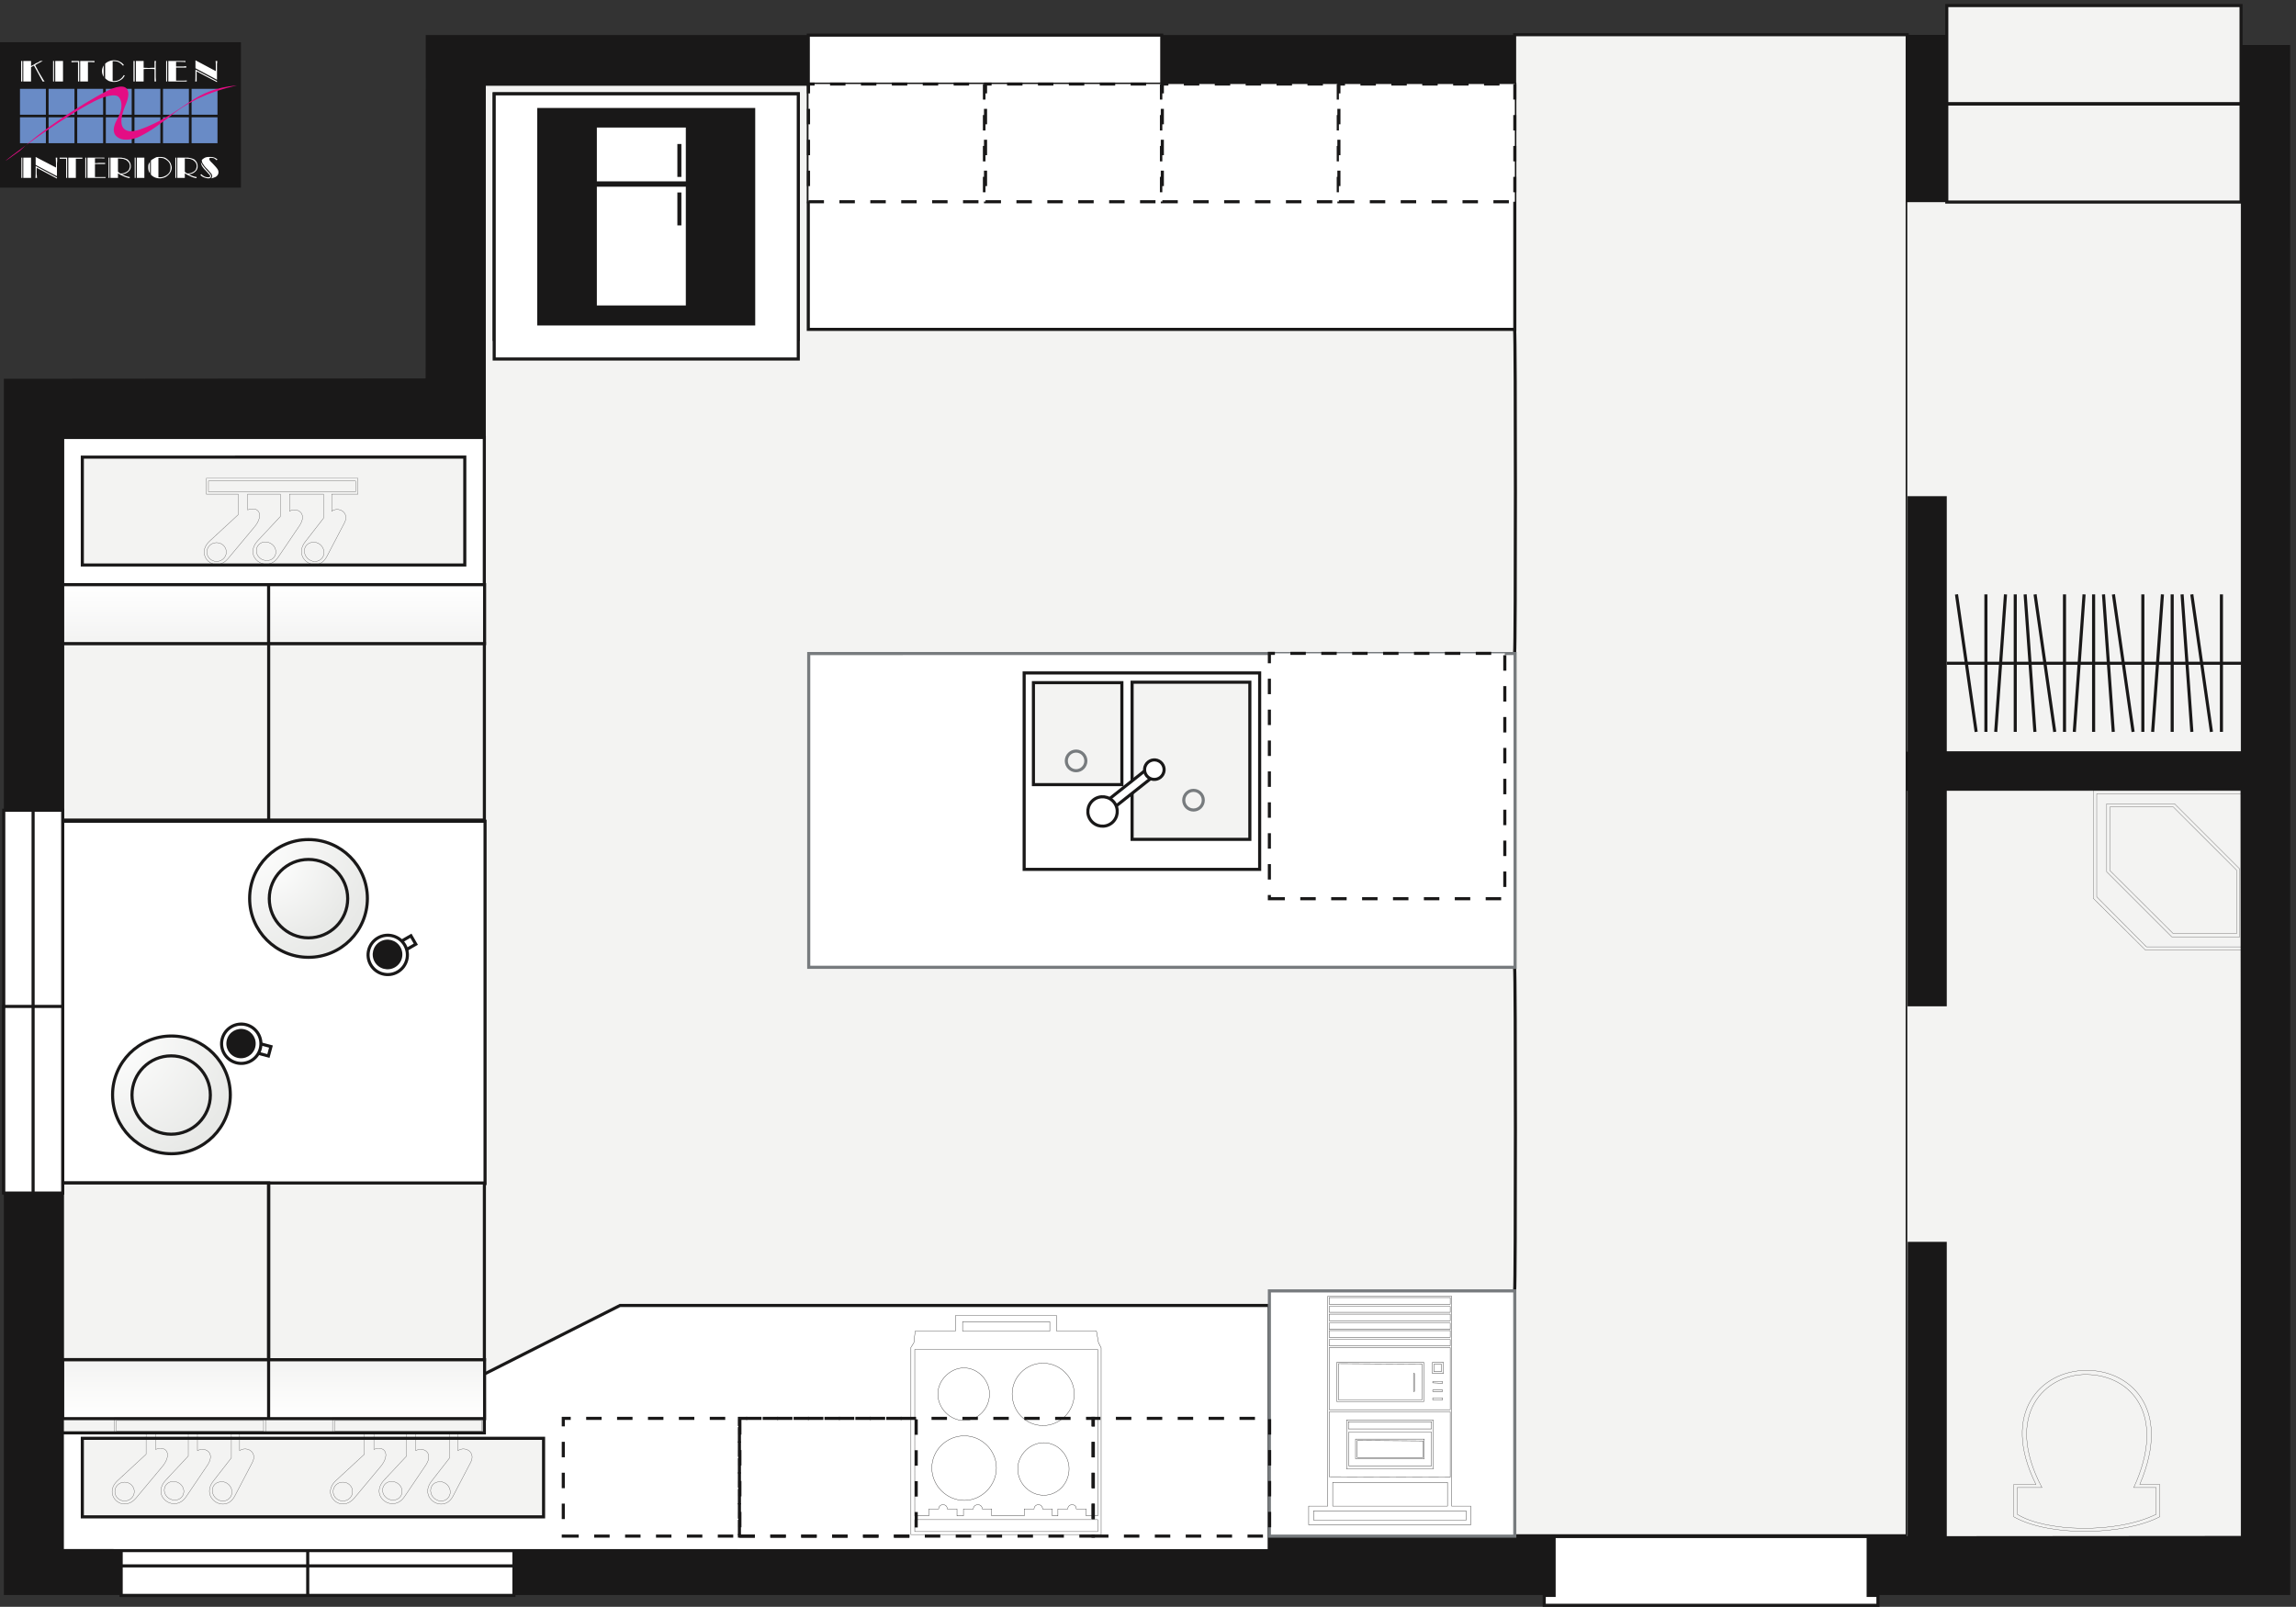 <svg xmlns="http://www.w3.org/2000/svg" xml:space="preserve" width="996.107" height="697.205"><rect width="100%" height="100%" fill="#333333" stroke="none"/><defs><radialGradient fx=".5" fy="-.5" cx=".5" cy="-.5" r="42.275" gradientUnits="userSpaceOnUse" gradientTransform="rotate(-26.262 4180.16 139.11) scale(10)" spreadMethod="pad" id="c"><stop style="stop-opacity:1;stop-color:#fff" offset="0"/><stop style="stop-opacity:1;stop-color:#e8e9e7" offset="1"/></radialGradient><radialGradient fx=".5" fy="-.5" cx=".5" cy="-.5" r="42.275" gradientUnits="userSpaceOnUse" gradientTransform="rotate(-26.262 5777.2 -498.83) scale(10)" spreadMethod="pad" id="d"><stop style="stop-opacity:1;stop-color:#fff" offset="0"/><stop style="stop-opacity:1;stop-color:#e8e9e7" offset="1"/></radialGradient><radialGradient fx=".5" fy="-.5" cx=".5" cy="-.5" r="27.93" gradientUnits="userSpaceOnUse" gradientTransform="rotate(-26.106 5702.6 -680.2) scale(10)" spreadMethod="pad" id="e"><stop style="stop-opacity:1;stop-color:#fff" offset="0"/><stop style="stop-opacity:1;stop-color:#e8e9e7" offset="1"/></radialGradient><linearGradient x1="68.813" y1="-19.209" x2="68.813" y2="0" gradientUnits="userSpaceOnUse" gradientTransform="matrix(10 0 0 10 204.471 806.04)" spreadMethod="pad" id="a"><stop style="stop-opacity:1;stop-color:#fff" offset="0"/><stop style="stop-opacity:1;stop-color:#f3f3f2" offset="1"/></linearGradient><linearGradient x1="68.813" y1="0" x2="68.813" y2="-19.225" gradientUnits="userSpaceOnUse" gradientTransform="matrix(10 0 0 10 204.471 3334.68)" spreadMethod="pad" id="b"><stop style="stop-opacity:1;stop-color:#fff" offset="0"/><stop style="stop-opacity:1;stop-color:#f3f3f2" offset="1"/></linearGradient><clipPath clipPathUnits="userSpaceOnUse" id="f"><path d="M0 5104.52h785.871v-474.61H0Z" clip-rule="evenodd"/></clipPath></defs><path d="M4940.63 5128.92V231.742h1280.62V5128.92H4940.63" style="fill:#f3f3f2;fill-opacity:1;fill-rule:evenodd;stroke:none" transform="matrix(.133 0 0 -.133 0 697.2)"/><path d="M4940.63 5128.92V231.742h1280.62V5128.92Z" style="fill:none;stroke:#191818;stroke-width:10.08;stroke-linecap:butt;stroke-linejoin:miter;stroke-miterlimit:10;stroke-dasharray:none;stroke-opacity:1" transform="matrix(.133 0 0 -.133 0 697.2)"/><path d="M4940.63 1030.17c3.46 17.28 3.46 1039.01 0 1056.3v1024.42c3.46 17.28 3.46 1039.02 0 1056.3v800.1H1579.68V3814.96l-1376.278 1.54V228.531H4940.63v801.639" style="fill:#f3f3f2;fill-opacity:1;fill-rule:evenodd;stroke:none" transform="matrix(.133 0 0 -.133 0 697.2)"/><path d="M4940.63 1030.17c3.46 17.28 3.46 1039.01 0 1056.3v1024.42c3.46 17.28 3.46 1039.02 0 1056.3v800.1H1579.68V3814.96l-1376.278 1.54V228.531H4940.63Z" style="fill:none;stroke:#191818;stroke-width:10.08;stroke-linecap:butt;stroke-linejoin:miter;stroke-miterlimit:10;stroke-dasharray:none;stroke-opacity:1" transform="matrix(.133 0 0 -.133 0 697.2)"/><path d="M6221.51 4582.44V2789.8H7309.5v1792.64H6221.51m0-1920.24V229.609H7309.5V2662.2H6221.51m128.88 2240.64v-319.96h959.94v319.96h-959.94" style="fill:#f3f3f2;fill-opacity:1;fill-rule:evenodd;stroke:none" transform="matrix(.133 0 0 -.133 0 697.2)"/><path d="M6350.39 4902.84v-319.96h959.94v319.96z" style="fill:none;stroke:#191818;stroke-width:10.08;stroke-linecap:butt;stroke-linejoin:miter;stroke-miterlimit:10;stroke-dasharray:none;stroke-opacity:1" transform="matrix(.133 0 0 -.133 0 697.2)"/><path d="M6350.39 5223.96V4904h959.94v319.96h-959.94" style="fill:#f3f3f2;fill-opacity:1;fill-rule:evenodd;stroke:none" transform="matrix(.133 0 0 -.133 0 697.2)"/><path d="M6350.39 5223.96V4904h959.94v319.96z" style="fill:none;stroke:#191818;stroke-width:10.08;stroke-linecap:butt;stroke-linejoin:miter;stroke-miterlimit:10;stroke-dasharray:none;stroke-opacity:1" transform="matrix(.133 0 0 -.133 0 697.2)"/><path d="M204.473 2562.84V1380.97H1582.23v1181.87H204.473" style="fill:#fff;fill-opacity:1;fill-rule:evenodd;stroke:none" transform="matrix(.133 0 0 -.133 0 697.2)"/><path d="M204.473 2562.84V1380.97H1582.23v1181.87z" style="fill:none;stroke:#191818;stroke-width:10.08;stroke-linecap:butt;stroke-linejoin:miter;stroke-miterlimit:10;stroke-dasharray:none;stroke-opacity:1" transform="matrix(.133 0 0 -.133 0 697.2)"/><path d="M203.031 3143.16v-576.48H1580.06v576.48H203.031" style="fill:#f3f3f2;fill-opacity:1;fill-rule:evenodd;stroke:none" transform="matrix(.133 0 0 -.133 0 697.2)"/><path d="M203.031 3143.16v-576.48H1580.06v576.48z" style="fill:none;stroke:#191818;stroke-width:10.08;stroke-linecap:butt;stroke-linejoin:miter;stroke-miterlimit:10;stroke-dasharray:none;stroke-opacity:1" transform="matrix(.133 0 0 -.133 0 697.2)"/><path d="M204.473 3143.16v-576.48h671.968v576.48H204.473" style="fill:#f3f3f2;fill-opacity:1;fill-rule:evenodd;stroke:none" transform="matrix(.133 0 0 -.133 0 697.2)"/><path d="M204.473 3143.16v-576.48h671.968v576.48z" style="fill:none;stroke:#191818;stroke-width:10.08;stroke-linecap:butt;stroke-linejoin:miter;stroke-miterlimit:10;stroke-dasharray:none;stroke-opacity:1" transform="matrix(.133 0 0 -.133 0 697.2)"/><path d="M203.031 1382.76V806.281H1580.06v576.479H203.031" style="fill:#f3f3f2;fill-opacity:1;fill-rule:evenodd;stroke:none" transform="matrix(.133 0 0 -.133 0 697.2)"/><path d="M203.031 1382.76V806.281H1580.06v576.479z" style="fill:none;stroke:#191818;stroke-width:10.08;stroke-linecap:butt;stroke-linejoin:miter;stroke-miterlimit:10;stroke-dasharray:none;stroke-opacity:1" transform="matrix(.133 0 0 -.133 0 697.2)"/><path d="M203.75 1382.76V806.57h672.57v576.19H203.75" style="fill:#f3f3f2;fill-opacity:1;fill-rule:evenodd;stroke:none" transform="matrix(.133 0 0 -.133 0 697.2)"/><path d="M203.75 1382.76V806.57h672.57v576.19z" style="fill:none;stroke:#191818;stroke-width:10.08;stroke-linecap:butt;stroke-linejoin:miter;stroke-miterlimit:10;stroke-dasharray:none;stroke-opacity:1" transform="matrix(.133 0 0 -.133 0 697.2)"/><path d="M204.473 3814.92v-480.38H1579.85v480.38H204.473" style="fill:#fff;fill-opacity:1;fill-rule:evenodd;stroke:none" transform="matrix(.133 0 0 -.133 0 697.2)"/><path d="M204.473 3814.92v-480.38H1579.85v480.38z" style="fill:none;stroke:#191818;stroke-width:10.08;stroke-linecap:butt;stroke-linejoin:miter;stroke-miterlimit:10;stroke-dasharray:none;stroke-opacity:1" transform="matrix(.133 0 0 -.133 0 697.2)"/><path d="M268.551 3750.84v-351.92H1516.12v351.92H268.551" style="fill:#f3f3f2;fill-opacity:1;fill-rule:evenodd;stroke:none" transform="matrix(.133 0 0 -.133 0 697.2)"/><path d="M268.551 3750.84v-351.92H1516.12v351.92z" style="fill:none;stroke:#191818;stroke-width:10.08;stroke-linecap:butt;stroke-linejoin:miter;stroke-miterlimit:10;stroke-dasharray:none;stroke-opacity:1" transform="matrix(.133 0 0 -.133 0 697.2)"/><path d="m7308.71 2665.8-958.35-2.69v-704.07h-127.91v1664.35h127.91v-832.37h960.27V5095.3h159.8l.37-5056.812H12.543V4006.34l1375.887 1.16.38 1120.45h3553.03v-160.18H1580.86V3815.44H204.215l.383-3584.901H6222.45l.39 960.281h127.52V230.539l960.27.77zM6222.45 5128.33h127.52v-544.67h-127.52v544.67" style="fill:#191818;fill-opacity:1;fill-rule:evenodd;stroke:none" transform="matrix(.133 0 0 -.133 0 697.2)"/><path d="M12.23 2598.84V1350.61h192.364v1248.23H12.231" style="fill:#fff;fill-opacity:1;fill-rule:evenodd;stroke:none" transform="matrix(.133 0 0 -.133 0 697.2)"/><path d="M12.23 2598.84V1350.61h192.364v1248.23z" style="fill:none;stroke:#191818;stroke-width:10.08;stroke-linecap:butt;stroke-linejoin:miter;stroke-miterlimit:10;stroke-dasharray:none;stroke-opacity:1" transform="matrix(.133 0 0 -.133 0 697.2)"/><path d="M12.23 1958.76v-608.88h192.364v608.88H12.231" style="fill:#fff;fill-opacity:1;fill-rule:evenodd;stroke:none" transform="matrix(.133 0 0 -.133 0 697.2)"/><path d="M12.23 1958.76v-608.88h192.364v608.88z" style="fill:none;stroke:#191818;stroke-width:10.08;stroke-linecap:butt;stroke-linejoin:miter;stroke-miterlimit:10;stroke-dasharray:none;stroke-opacity:1" transform="matrix(.133 0 0 -.133 0 697.2)"/><path d="M395.27 229.32V37.27h1281.14v192.05H395.27" style="fill:#fff;fill-opacity:1;fill-rule:evenodd;stroke:none" transform="matrix(.133 0 0 -.133 0 697.2)"/><path d="M395.27 229.32V37.27h1281.14v192.05Z" style="fill:none;stroke:#191818;stroke-width:10.08;stroke-linecap:butt;stroke-linejoin:miter;stroke-miterlimit:10;stroke-dasharray:none;stroke-opacity:1" transform="matrix(.133 0 0 -.133 0 697.2)"/><path d="M395.27 229.32V37.27h608.52v192.05H395.27" style="fill:#fff;fill-opacity:1;fill-rule:evenodd;stroke:none" transform="matrix(.133 0 0 -.133 0 697.2)"/><path d="M395.27 229.32V37.27h608.52v192.05Z" style="fill:none;stroke:#191818;stroke-width:10.08;stroke-linecap:butt;stroke-linejoin:miter;stroke-miterlimit:10;stroke-dasharray:none;stroke-opacity:1" transform="matrix(.133 0 0 -.133 0 697.2)"/><path d="M2636.63 5127.48v-160.17h1153.02v160.17H2636.63" style="fill:#fff;fill-opacity:1;fill-rule:evenodd;stroke:none" transform="matrix(.133 0 0 -.133 0 697.2)"/><path d="M2636.63 5127.48v-160.17h1153.02v160.17z" style="fill:none;stroke:#191818;stroke-width:10.08;stroke-linecap:butt;stroke-linejoin:miter;stroke-miterlimit:10;stroke-dasharray:none;stroke-opacity:1" transform="matrix(.133 0 0 -.133 0 697.2)"/><path d="M5069.51 229.32h1024.42V37.27h31.88V5H5037.24v32.27h32.27v192.05" style="fill:#fff;fill-opacity:1;fill-rule:evenodd;stroke:none" transform="matrix(.133 0 0 -.133 0 697.2)"/><path d="M5069.51 229.32h1024.42V37.27h31.88V5H5037.24v32.27h32.27z" style="fill:none;stroke:#191818;stroke-width:10.08;stroke-linecap:butt;stroke-linejoin:miter;stroke-miterlimit:10;stroke-dasharray:none;stroke-opacity:1" transform="matrix(.133 0 0 -.133 0 697.2)"/><path d="M203.328 183.441v384.11H1579.98l-.39 191.668 442.88 223.941h2117.6V183.059l-3936.742.382" style="fill:#fff;fill-opacity:1;fill-rule:evenodd;stroke:none" transform="matrix(.133 0 0 -.133 0 697.2)"/><path d="M203.328 183.441v384.11H1579.98l-.39 191.668 442.88 223.941h2117.6V183.059Z" style="fill:none;stroke:#191818;stroke-width:10.08;stroke-linecap:butt;stroke-linejoin:miter;stroke-miterlimit:10;stroke-dasharray:none;stroke-opacity:1" transform="matrix(.133 0 0 -.133 0 697.2)"/><path d="M2638.07 3110.04V2086.46H4942.2v1023.58H2638.07" style="fill:#fff;fill-opacity:1;fill-rule:evenodd;stroke:none" transform="matrix(.133 0 0 -.133 0 697.2)"/><path d="M2638.07 3110.04V2086.46H4942.2v1023.58z" style="fill:none;stroke:#777b7e;stroke-width:10.08;stroke-linecap:butt;stroke-linejoin:miter;stroke-miterlimit:10;stroke-dasharray:none;stroke-opacity:1" transform="matrix(.133 0 0 -.133 0 697.2)"/><path d="M3340.79 2405.88h768.22v640.84h-768.22z" style="fill:none;stroke:#191818;stroke-width:10.08;stroke-linecap:butt;stroke-linejoin:miter;stroke-miterlimit:10;stroke-dasharray:none;stroke-opacity:1" transform="matrix(.133 0 0 -.133 0 697.2)"/><path d="M3371.03 2682.36h288.55v332.66h-288.55v-332.66" style="fill:#f3f3f2;fill-opacity:1;fill-rule:evenodd;stroke:none" transform="matrix(.133 0 0 -.133 0 697.2)"/><path d="M3371.03 2682.36h288.55v332.66h-288.55z" style="fill:none;stroke:#191818;stroke-width:10.08;stroke-linecap:butt;stroke-linejoin:miter;stroke-miterlimit:10;stroke-dasharray:none;stroke-opacity:1" transform="matrix(.133 0 0 -.133 0 697.2)"/><path d="M3692.87 2503.8h384.12v512.67h-384.12V2503.8" style="fill:#f3f3f2;fill-opacity:1;fill-rule:evenodd;stroke:none" transform="matrix(.133 0 0 -.133 0 697.2)"/><path d="M3692.87 2503.8h384.12v512.67h-384.12z" style="fill:none;stroke:#191818;stroke-width:10.08;stroke-linecap:butt;stroke-linejoin:miter;stroke-miterlimit:10;stroke-dasharray:none;stroke-opacity:1" transform="matrix(.133 0 0 -.133 0 697.2)"/><path d="m3738.23 2730.6-125.52-99.49 19.8-24.98 125.52 99.49-19.8 24.98" style="fill:#fff;fill-opacity:1;fill-rule:evenodd;stroke:none" transform="matrix(.133 0 0 -.133 0 697.2)"/><path d="m3738.23 2730.6-125.52-99.49 19.8-24.98 125.52 99.49z" style="fill:none;stroke:#191818;stroke-width:10.08;stroke-linecap:butt;stroke-linejoin:miter;stroke-miterlimit:10;stroke-dasharray:none;stroke-opacity:1" transform="matrix(.133 0 0 -.133 0 697.2)"/><path d="M3790.43 2750.98c10.94-13.8 8.62-33.86-5.18-44.8-13.8-10.93-33.85-8.61-44.78 5.19-10.94 13.79-8.62 33.84 5.18 44.78 13.79 10.94 33.84 8.62 44.78-5.17" style="fill:#fff;fill-opacity:1;fill-rule:evenodd;stroke:none" transform="matrix(.133 0 0 -.133 0 697.2)"/><path d="M3790.43 2750.98c10.94-13.8 8.62-33.86-5.18-44.8-13.8-10.93-33.85-8.61-44.78 5.19-10.94 13.79-8.62 33.84 5.18 44.78 13.79 10.94 33.84 8.62 44.78-5.17z" style="fill:none;stroke:#191818;stroke-width:10.08;stroke-linecap:butt;stroke-linejoin:miter;stroke-miterlimit:10;stroke-dasharray:none;stroke-opacity:1" transform="matrix(.133 0 0 -.133 0 697.2)"/><path d="M3634.13 2624.58c16.47-20.78 12.98-50.97-7.8-67.45-20.78-16.47-50.98-12.97-67.45 7.8-16.47 20.78-12.98 50.98 7.8 67.45 20.78 16.47 50.98 12.98 67.45-7.8" style="fill:#fff;fill-opacity:1;fill-rule:evenodd;stroke:none" transform="matrix(.133 0 0 -.133 0 697.2)"/><path d="M3634.13 2624.58c16.47-20.78 12.98-50.97-7.8-67.45-20.78-16.47-50.98-12.97-67.45 7.8-16.47 20.78-12.98 50.98 7.8 67.45 20.78 16.47 50.98 12.98 67.45-7.8z" style="fill:none;stroke:#191818;stroke-width:10.08;stroke-linecap:butt;stroke-linejoin:miter;stroke-miterlimit:10;stroke-dasharray:none;stroke-opacity:1" transform="matrix(.133 0 0 -.133 0 697.2)"/><path d="M3893.23 2663.64c17.61 0 31.88-14.36 31.88-32.07s-14.27-32.07-31.88-32.07c-17.6 0-31.88 14.36-31.88 32.07s14.28 32.07 31.88 32.07" style="fill:#f3f3f2;fill-opacity:1;fill-rule:evenodd;stroke:none" transform="matrix(.133 0 0 -.133 0 697.2)"/><path d="M3893.23 2663.64c17.61 0 31.88-14.36 31.88-32.07s-14.27-32.07-31.88-32.07c-17.6 0-31.88 14.36-31.88 32.07s14.28 32.07 31.88 32.07z" style="fill:none;stroke:#777b7e;stroke-width:10.08;stroke-linecap:butt;stroke-linejoin:miter;stroke-miterlimit:10;stroke-dasharray:none;stroke-opacity:1" transform="matrix(.133 0 0 -.133 0 697.2)"/><path d="M3510.19 2791.8c17.61 0 31.88-14.36 31.88-32.07s-14.27-32.07-31.88-32.08c-17.6 0-31.88 14.36-31.88 32.08 0 17.71 14.28 32.07 31.88 32.07" style="fill:#f3f3f2;fill-opacity:1;fill-rule:evenodd;stroke:none" transform="matrix(.133 0 0 -.133 0 697.2)"/><path d="M3510.19 2791.8c17.61 0 31.88-14.36 31.88-32.07s-14.27-32.07-31.88-32.08c-17.6 0-31.88 14.36-31.88 32.08 0 17.71 14.28 32.07 31.88 32.07z" style="fill:none;stroke:#777b7e;stroke-width:10.08;stroke-linecap:butt;stroke-linejoin:miter;stroke-miterlimit:10;stroke-dasharray:none;stroke-opacity:1" transform="matrix(.133 0 0 -.133 0 697.2)"/><path d="M204.473 806.039v-192.09H1580.74v192.09H204.473" style="fill:url(#a);fill-opacity:1;fill-rule:evenodd;stroke:none" transform="matrix(.133 0 0 -.133 0 697.2)"/><path d="M204.473 806.039v-192.09H1580.74v192.09z" style="fill:none;stroke:#191818;stroke-width:10.08;stroke-linecap:butt;stroke-linejoin:miter;stroke-miterlimit:10;stroke-dasharray:none;stroke-opacity:1" transform="matrix(.133 0 0 -.133 0 697.2)"/><path d="M204.473 3334.68v-192.25H1580.74v192.25H204.473" style="fill:url(#b);fill-opacity:1;fill-rule:evenodd;stroke:none" transform="matrix(.133 0 0 -.133 0 697.2)"/><path d="M204.473 3334.68v-192.25H1580.74v192.25zM876.23 1382.76V614.68m0 2720v-192.09m-768.238-543.75V1350.48M1676.15 133.559H396.23" style="fill:none;stroke:#191818;stroke-width:10.08;stroke-linecap:butt;stroke-linejoin:miter;stroke-miterlimit:10;stroke-dasharray:none;stroke-opacity:1" transform="matrix(.133 0 0 -.133 0 697.2)"/><path d="M2636.63 4967.64v-800.1h2304.66v800.1H2636.63" style="fill:#fff;fill-opacity:1;fill-rule:evenodd;stroke:none" transform="matrix(.133 0 0 -.133 0 697.2)"/><path d="M2636.63 4967.64v-800.1h2304.66v800.1z" style="fill:none;stroke:#191818;stroke-width:10.08;stroke-linecap:butt;stroke-linejoin:miter;stroke-miterlimit:10;stroke-dasharray:none;stroke-opacity:1" transform="matrix(.133 0 0 -.133 0 697.2)"/><path d="M4140.71 1030.68V230.578h800.48v800.102h-800.48" style="fill:#fff;fill-opacity:1;fill-rule:evenodd;stroke:none" transform="matrix(.133 0 0 -.133 0 697.2)"/><path d="M4140.71 1030.68V230.578h800.48v800.102z" style="fill:none;stroke:#777b7e;stroke-width:10.08;stroke-linecap:butt;stroke-linejoin:miter;stroke-miterlimit:10;stroke-dasharray:none;stroke-opacity:1" transform="matrix(.133 0 0 -.133 0 697.2)"/><path d="M268.551 549.719V293.531H1773.12v256.188H268.551" style="fill:#f3f3f2;fill-opacity:1;fill-rule:evenodd;stroke:none" transform="matrix(.133 0 0 -.133 0 697.2)"/><path d="M268.551 549.719V293.531H1773.12v256.188zM6350.39 3078.36h960.27M6382.07 3303l64.15-448.55M6638.39 3303l64.15-448.55M6893.99 3303l64.15-448.55M7149.59 3303l64.15-448.55M6478.03 3303v-448.55M6734.35 3303v-448.55m255.6 448.55v-448.55M7246.27 3303v-448.55M6541.91 3303l-31.88-448.55m288.2 448.55-31.88-448.55M7053.83 3303l-31.88-448.55m-448.23 0V3303m32.27 0 31.88-448.55m191.45 0V3303m32.27 0 31.88-448.55m192.17 0V3303m32.27 0 31.88-448.55" style="fill:none;stroke:#191818;stroke-width:10.08;stroke-linecap:butt;stroke-linejoin:miter;stroke-miterlimit:10;stroke-dasharray:none;stroke-opacity:1" transform="matrix(.133 0 0 -.133 0 697.2)"/><path d="M559.246 1862.28c106.067 0 192.051-85.98 192.055-192.05.004-106.07-85.981-192.06-192.051-192.06s-192.059 85.98-192.059 192.05c0 106.07 85.985 192.06 192.055 192.06" style="fill:url(#c);fill-opacity:1;fill-rule:evenodd;stroke:none" transform="matrix(.133 0 0 -.133 0 697.2)"/><path d="M559.246 1862.28c106.067 0 192.051-85.98 192.055-192.05.004-106.07-85.981-192.06-192.051-192.06s-192.059 85.98-192.059 192.05c0 106.07 85.985 192.06 192.055 192.06z" style="fill:none;stroke:#191818;stroke-width:10.08;stroke-linecap:butt;stroke-linejoin:miter;stroke-miterlimit:10;stroke-dasharray:none;stroke-opacity:1" transform="matrix(.133 0 0 -.133 0 697.2)"/><path d="M558.371 1797.48c70.598 0 127.824-57.23 127.824-127.82s-57.226-127.82-127.82-127.82-127.82 57.22-127.824 127.82c0 70.59 57.226 127.82 127.82 127.82z" style="fill:none;stroke:#191818;stroke-width:10.08;stroke-linecap:butt;stroke-linejoin:miter;stroke-miterlimit:10;stroke-dasharray:none;stroke-opacity:1" transform="matrix(.133 0 0 -.133 0 697.2)"/><path d="M1006.36 2503.08c106.07 0 192.06-85.98 192.06-192.05.01-106.07-85.98-192.06-192.05-192.06-106.069 0-192.057 85.98-192.057 192.05-.004 106.07 85.98 192.06 192.047 192.06" style="fill:url(#d);fill-opacity:1;fill-rule:evenodd;stroke:none" transform="matrix(.133 0 0 -.133 0 697.2)"/><path d="M1006.36 2503.08c106.07 0 192.06-85.98 192.06-192.05.01-106.07-85.98-192.06-192.05-192.06-106.069 0-192.057 85.98-192.057 192.05-.004 106.07 85.98 192.06 192.047 192.06z" style="fill:none;stroke:#191818;stroke-width:10.08;stroke-linecap:butt;stroke-linejoin:miter;stroke-miterlimit:10;stroke-dasharray:none;stroke-opacity:1" transform="matrix(.133 0 0 -.133 0 697.2)"/><path d="M1006.29 2438.28c70.64 0 127.91-57.26 127.91-127.9 0-70.64-57.26-127.91-127.9-127.91-70.64 0-127.905 57.26-127.909 127.9-.004 70.64 57.261 127.91 127.899 127.91" style="fill:url(#e);fill-opacity:1;fill-rule:evenodd;stroke:none" transform="matrix(.133 0 0 -.133 0 697.2)"/><path d="M1006.29 2438.28c70.64 0 127.91-57.26 127.91-127.9 0-70.64-57.26-127.91-127.9-127.91-70.64 0-127.905 57.26-127.909 127.9-.004 70.64 57.261 127.91 127.899 127.91z" style="fill:none;stroke:#191818;stroke-width:10.08;stroke-linecap:butt;stroke-linejoin:miter;stroke-miterlimit:10;stroke-dasharray:none;stroke-opacity:1" transform="matrix(.133 0 0 -.133 0 697.2)"/><path d="m822.23 1844.28-8.25-30.79 61.59-16.5 8.25 30.79-61.59 16.5" style="fill:#fff;fill-opacity:1;fill-rule:evenodd;stroke:none" transform="matrix(.133 0 0 -.133 0 697.2)"/><path d="m822.23 1844.28-8.25-30.79 61.59-16.5 8.25 30.79z" style="fill:none;stroke:#191818;stroke-width:10.08;stroke-linecap:butt;stroke-linejoin:miter;stroke-miterlimit:10;stroke-dasharray:none;stroke-opacity:1" transform="matrix(.133 0 0 -.133 0 697.2)"/><path d="m1285.19 2157.48 15.94-27.61 55.21 31.88-15.93 27.61-55.22-31.88" style="fill:#fff;fill-opacity:1;fill-rule:evenodd;stroke:none" transform="matrix(.133 0 0 -.133 0 697.2)"/><path d="m1285.19 2157.48 15.94-27.61 55.21 31.88-15.93 27.61z" style="fill:none;stroke:#191818;stroke-width:10.08;stroke-linecap:butt;stroke-linejoin:miter;stroke-miterlimit:10;stroke-dasharray:none;stroke-opacity:1" transform="matrix(.133 0 0 -.133 0 697.2)"/><path d="M803.551 1898.96c34.219-9.17 54.527-44.34 45.359-78.56s-44.34-54.53-78.558-45.36c-34.223 9.17-54.532 44.34-45.364 78.56s44.344 54.53 78.563 45.36" style="fill:#fff;fill-opacity:1;fill-rule:evenodd;stroke:none" transform="matrix(.133 0 0 -.133 0 697.2)"/><path d="M803.551 1898.96c34.219-9.17 54.527-44.34 45.359-78.56s-44.34-54.53-78.558-45.36c-34.223 9.17-54.532 44.34-45.364 78.56s44.344 54.53 78.563 45.36z" style="fill:none;stroke:#191818;stroke-width:10.08;stroke-linecap:butt;stroke-linejoin:miter;stroke-miterlimit:10;stroke-dasharray:none;stroke-opacity:1" transform="matrix(.133 0 0 -.133 0 697.2)"/><path d="M798.602 1883.74c25.523-6.83 40.675-33.06 33.839-58.59-6.836-25.52-33.066-40.67-58.589-33.84-25.524 6.84-40.672 33.07-33.84 58.59 6.836 25.52 33.066 40.67 58.59 33.84" style="fill:#191818;fill-opacity:1;fill-rule:evenodd;stroke:none" transform="matrix(.133 0 0 -.133 0 697.2)"/><path d="M1232.75 2182.35c30.68 17.71 69.9 7.2 87.61-23.48 17.72-30.68 7.21-69.91-23.47-87.63-30.68-17.71-69.91-7.2-87.63 23.48-17.71 30.69-7.19 69.92 23.49 87.63" style="fill:#fff;fill-opacity:1;fill-rule:evenodd;stroke:none" transform="matrix(.133 0 0 -.133 0 697.2)"/><path d="M1232.75 2182.35c30.68 17.71 69.9 7.2 87.61-23.48 17.72-30.68 7.21-69.91-23.47-87.63-30.68-17.71-69.91-7.2-87.63 23.48-17.71 30.69-7.19 69.92 23.49 87.63z" style="fill:none;stroke:#191818;stroke-width:10.08;stroke-linecap:butt;stroke-linejoin:miter;stroke-miterlimit:10;stroke-dasharray:none;stroke-opacity:1" transform="matrix(.133 0 0 -.133 0 697.2)"/><path d="M1239.96 2170.14c23.13 13.36 52.7 5.43 66.06-17.7 13.35-23.13 5.43-52.7-17.7-66.06-23.13-13.35-52.71-5.43-66.06 17.7-13.36 23.13-5.43 52.71 17.7 66.06" style="fill:#191818;fill-opacity:1;fill-rule:evenodd;stroke:none" transform="matrix(.133 0 0 -.133 0 697.2)"/><path d="M4140.71 2310.12h767.98v800.49h-767.98v-800.49" style="fill:#fff;fill-opacity:1;fill-rule:evenodd;stroke:none" transform="matrix(.133 0 0 -.133 0 697.2)"/><path d="M4140.71 2310.12h767.98v800.49h-767.98z" style="fill:none;stroke:#191818;stroke-width:10.08;stroke-linecap:butt;stroke-linejoin:miter;stroke-miterlimit:10;stroke-dasharray:50.4,50.4,50.4,50.4;stroke-dashoffset:0;stroke-opacity:1" transform="matrix(.133 0 0 -.133 0 697.2)"/><path d="M1612.07 4935.96v-801.02h991.9v801.02h-991.9" style="fill:#fff;fill-opacity:1;fill-rule:evenodd;stroke:none" transform="matrix(.133 0 0 -.133 0 697.2)"/><path d="M1612.07 4935.96v-801.02h991.9v801.02z" style="fill:none;stroke:#191818;stroke-width:10.08;stroke-linecap:butt;stroke-linejoin:miter;stroke-miterlimit:10;stroke-dasharray:none;stroke-opacity:1" transform="matrix(.133 0 0 -.133 0 697.2)"/><path d="M1612.07 4935.96v-865.04h991.9v865.04h-991.9" style="fill:#fff;fill-opacity:1;fill-rule:evenodd;stroke:none" transform="matrix(.133 0 0 -.133 0 697.2)"/><path d="M1612.07 4935.96v-865.04h991.9v865.04z" style="fill:none;stroke:#191818;stroke-width:10.08;stroke-linecap:butt;stroke-linejoin:miter;stroke-miterlimit:10;stroke-dasharray:none;stroke-opacity:1" transform="matrix(.133 0 0 -.133 0 697.2)"/><path d="M1752.47 4889.88h711.06v-709.61h-711.06zm194.45-256.85h290.23v-387.46h-290.23zm0 193h290.23v-175.59h-290.23zm262.66-211.87h13.06v-107.38h-13.06zm0 158.18h13.06v-107.39h-13.06v107.39" style="fill:#191818;fill-opacity:1;fill-rule:evenodd;stroke:none" transform="matrix(.133 0 0 -.133 0 697.2)"/><path d="M3446.96 899.469h129.6l6.78-37.84 8.57-16.418v-609.41h-620.48v610.48l9.64 15.348 4.28 37.84h131.02v50.34h330.59zm-22.49 0v30.711h-284.53v-30.711zm156.37-615.117h-596.91v-38.911h596.91zm-148.16 12.5h18.21v22.488h32.13c0 8.211 7.14 13.922 13.92 13.922 8.57 0 13.93-5.711 13.93-13.922H3543v-22.488h37.84V839.5h-596.91V296.852h46.05v22.488h31.77c0 8.211 7.14 13.922 13.93 13.922 8.56 0 14.28-5.711 14.28-13.922h31.77v-22.488h21.06v22.488h32.13c0 8.211 6.79 13.922 15.35 13.922 6.79 0 13.93-5.711 13.93-13.922h30.7v-22.488h106.03v22.488h32.13c0 8.211 6.79 13.922 13.93 13.922 8.21 0 13.92-5.711 13.92-13.922h31.77zM3144.22 779.52c46.05 0 83.54-40.34 83.54-84.969 0-47.481-37.49-86.75-83.54-86.75-44.62 0-84.97 39.269-84.97 86.75 0 44.629 40.35 84.969 84.97 84.969zm260.62-244.192c46.05 0 82.46-40.34 82.46-84.969 0-47.48-36.41-86.39-82.46-86.39-46.06 0-84.97 38.91-84.97 86.39 0 44.629 38.91 84.969 84.97 84.969zm-259.19 22.492c57.12 0 104.6-47.48 104.6-104.601 0-57.117-47.48-106.028-104.6-106.028-58.55 0-106.03 48.911-106.03 106.028 0 57.121 47.48 104.601 106.03 104.601zm256.69 237.051c55.69 0 101.74-46.051 101.74-100.32 0-57.121-46.05-103.172-101.74-103.172-56.05 0-100.68 46.051-100.68 103.172 0 54.269 44.63 100.32 100.68 100.32z" style="fill:none;stroke:#191818;stroke-width:1.071;stroke-linecap:butt;stroke-linejoin:miter;stroke-miterlimit:10;stroke-dasharray:none;stroke-opacity:1" transform="matrix(.133 0 0 -.133 0 697.2)"/><path d="M4782.88 312.609h-498.34v-29.461h498.34zm-61.17 93.262H4347.2v-77.223h374.51zm-79.83 135.399-214.48 1.492V487.18h214.48zm4.11 5.968h-224.18v-64.16h224.18zm23.5 23.133H4399.8V459.578h269.69zm0 33.57h-271.18v-23.5h271.18zm5.59 5.59h-282.37V449.512h282.37zm55.58 26.489h-395.02v-211.5l395.02-1.489zm-24.99 45.128h-32.08v-5.968h32.08zm0 26.114h-32.08v-4.473h32.08zm0 27.609h-32.08v-4.109l32.08-1.492zm-94.75 26.481v-58.563h2.99v58.563zm90.65 30.589h-23.5v-24.992h23.5zm-62.67 0-272.67 1.489V675.18h272.67zm69.75 5.59h-36.18v-36.179h36.18zm-64.16 0h-283.86V669.59h283.86zm-308.85 48.117V643.102h395.02v202.546zm395.02 163.382h-395.02v-22.01h395.02zm0-29.089h-395.02V960.91h395.02zm0-25h-395.02v-21.632h395.02zm0-29.089h-395.02v-20.524h395.02zm0-24.622h-395.02v-22.011h395.02zm0-29.101h-395.02v-20.508h395.02zm4.48 141.381V328.648h62.29V267.48h-528.56v61.168h62.29v684.862z" style="fill:none;stroke:#191818;stroke-width:1.119;stroke-linecap:butt;stroke-linejoin:miter;stroke-miterlimit:10;stroke-dasharray:none;stroke-opacity:1" transform="matrix(.133 0 0 -.133 0 697.2)"/><g clip-path="url(#f)" transform="matrix(.133 0 0 -.133 0 697.2)"><path d="M0 5104.52v-474.61h785.871v474.61H0" style="fill:#191818;fill-opacity:1;fill-rule:evenodd;stroke:none"/><path d="M68.879 5043.24h3.95v-66.96h-3.95zm7.11 0h25.273v-16.56c1.582.72 3.949 2.16 7.109 3.6 2.371 1.44 5.527 2.88 7.899 5.04 2.371.72 5.527 2.16 8.687 3.6 3.16 2.16 5.531 3.6 7.109 4.32h7.899c-11.848-5.76-20.535-10.8-25.274-13.68 1.579-2.88 3.157-6.48 6.317-11.52 2.371-5.76 5.527-10.8 7.898-15.12 3.16-5.04 5.532-9.36 7.899-12.96 2.371-4.32 4.738-8.64 8.687-13.68h-6.316l-28.434 51.84-9.48-5.04v-46.8H75.988Zm97.148 0h3.16v-66.96h-3.16zm7.109 0h25.274v-66.96h-25.274zm52.918 0h25.274v-66.96h-3.95v63.36c-4.738 0-12.636 0-21.324-.72zm28.434 0h46.601v-4.32c-8.687.72-15.797.72-21.328.72v-63.36h-25.273zm76.613-51.84c-3.156 5.04-5.527 11.52-5.527 18.72 0 4.32.789 7.92 1.578 10.08.793 2.16 2.371 5.76 3.949 8.64zm4.738 42.48c3.16 3.6 7.899 6.48 13.43 8.64 5.527 2.16 11.059 2.88 15.797 2.88 3.949 0 7.898-.72 11.054-1.44 3.161-.72 6.321-2.16 9.481-4.32 2.367-.72 4.738-2.88 6.316-4.32 2.371-2.16 3.95-3.6 4.743-5.04l-2.372-2.88c-8.687 10.08-17.375 15.12-28.433 15.12h-5.527v-64.08c1.578-.72 3.156-.72 3.949-.72 14.215 0 25.273 6.48 32.383 19.44l3.156-1.44c-1.578-2.88-3.949-6.48-6.317-9.36-3.16-2.88-7.109-5.76-11.847-7.92a39.636 39.636 0 0 0-16.586-3.6c-6.321 0-11.848 1.44-16.586 2.88-5.531 2.88-9.481 5.76-12.641 9.36zm92.41 9.36h3.95v-66.96h-3.95zm7.899 0h25.277v-22.32c4.738 0 10.266 0 16.586-.72 1.578 0 4.738.72 9.477.72h9.476v22.32h4.742c0-2.16-.793-5.04-.793-8.64v-42.48c0-5.76.793-10.8.793-15.84h-4.742v40.32c-7.105.72-13.426.72-18.164.72-3.949 0-9.476 0-17.375-.72v-40.32h-25.277zm98.73 0h3.16v-66.96h-3.16zm67.137-66.96h-60.027v66.96h56.078v-3.6c-7.11.72-17.379.72-30.805.72v-15.12h25.274c1.582.72 4.742.72 7.898.72v-4.32h-33.172v-42.48h24.484c3.95 0 7.11 0 10.27.72zm28.434 43.2v25.92l66.343-35.28v11.52c0 10.08 0 17.28-.789 21.6h5.528c0-2.16 0-5.76-.789-9.36v-51.84zm70.293-45.36-67.133 35.28c0-1.44.789-4.32.789-7.2v-25.92h-4.738c.789 3.6.789 16.56.789 38.88l70.293-37.44v-1.44zm-638.18-246.24h3.156v-66.24h-3.156zm6.316 0h25.274v-66.24H75.988Zm40.282-23.76v25.92l66.343-34.56V4707c0 9.36-.789 16.56-.789 20.88h4.742v-9.36c0-4.32-.793-7.2-.793-10.8v-40.32zm69.503-44.64-66.343 35.28v-16.56c0-2.88 0-5.76.789-8.64 0-2.88 0-5.76.789-7.92h-5.528c.79 3.6.79 16.56.79 38.88l69.503-37.44v-1.44zm8.692 68.4h24.484v-66.24h-3.16v62.64h-21.324zm28.433 0h45.809v-3.6h-21.324v-62.64h-24.485zm55.286 0h3.16v-66.24h-3.16zm66.347-66.24h-59.238v66.24h55.289V4725c-7.109.72-17.379.72-30.805.72v-15.84c2.371 0 6.321 0 12.637.72h20.535v-3.6h-33.172v-42.48h34.754zm48.18 14.4c7.109 0 12.637 1.44 16.586 3.6 4.738 2.16 8.687 5.04 11.058 8.64 1.579 3.6 3.161 7.92 3.161 11.52 0 7.92-3.161 13.68-10.27 18.72-1.582 2.16-4.738 2.88-7.109 3.6-3.16 1.44-6.317 2.16-9.477 2.16s-7.109.72-11.847.72v-43.2c.789-.72 1.578-1.44 3.949-2.88.789-1.44 3.16-2.16 3.949-2.88zm-32.383-14.4v66.24h34.75l11.848-2.16c3.16-1.44 6.32-2.16 9.48-4.32 3.157-2.88 6.317-6.48 7.899-10.08 1.578-3.6 2.367-7.92 2.367-11.52 0-4.32-.789-7.92-3.156-12.24-2.371-3.6-6.321-7.2-10.27-9.36-4.738-2.88-9.476-4.32-15.797-4.32 8.688-5.04 17.375-7.92 26.067-9.36l-.793-3.6c-5.528.72-12.637 2.88-18.953 5.76-6.321 2.88-12.637 5.76-18.957 10.08v-15.12zm-3.16 66.24v-66.24h-3.16v66.24zm82.141 0h3.16v-66.24h-3.16zm7.109 0h24.484v-66.24h-24.484zm42.652-13.68v-37.44c-3.949 5.04-5.531 11.52-5.531 18.72 0 2.88 0 6.48.789 10.08 1.582 2.88 3.16 6.48 4.742 8.64zm3.16-41.76v46.08c2.368 2.16 5.528 4.32 8.688 5.76 3.156 2.16 6.316 3.6 9.477 5.04 3.949.72 7.109.72 11.058.72 5.527 0 11.059-.72 15.797-2.16 4.738-2.16 8.688-5.04 11.848-8.64 3.949-2.88 6.316-7.2 7.898-10.8 1.578-4.32 3.156-8.64 3.156-12.96 0-7.2-2.367-12.96-6.316-18.72-3.949-5.04-8.688-9.36-14.219-12.24-6.316-2.88-12.637-4.32-18.164-4.32-11.848 0-22.117 4.32-29.223 12.24zm63.973 23.04c0 5.04-.789 9.36-3.156 13.68-1.582 3.6-4.738 7.2-8.688 10.08-3.16 2.88-7.109 4.32-11.058 6.48-3.949.72-7.899 1.44-11.848 1.44h-4.738v-63.36h4.738c5.527 0 10.266.72 15.797 3.6 5.527 2.16 10.266 5.76 14.215 10.8 3.16 4.32 4.738 10.08 4.738 17.28zm54.5-19.44c7.11 0 12.637 1.44 16.586 3.6 4.738 2.16 8.688 5.04 11.059 8.64 1.578 3.6 3.16 7.92 3.16 11.52 0 7.92-3.16 13.68-10.27 18.72-2.371 2.16-4.738 2.88-7.109 3.6-3.156 1.44-6.316 2.16-9.477 2.16-3.949 0-7.109.72-11.847.72v-43.2c.789-.72 1.582-1.44 3.16-2.88 2.371-1.44 3.949-2.16 4.738-2.88zm-32.383-14.4v66.24h34.754c3.949-.72 7.899-1.44 11.055-2.16 3.949-1.44 7.109-2.16 10.269-4.32 3.161-2.88 6.321-6.48 7.899-10.08 1.578-3.6 2.371-7.92 2.371-11.52 0-4.32-.793-7.92-3.16-12.24-2.371-3.6-6.32-7.2-10.27-9.36-4.738-2.88-9.476-4.32-15.797-4.32 8.688-5.04 17.379-7.92 26.067-9.36l-.789-3.6c-6.321.72-12.641 2.88-18.957 5.76-6.321 2.88-12.637 5.76-18.957 10.08v-15.12zm-3.16 66.24v-66.24h-3.156v66.24zm113.735-67.68c2.371 2.16 3.16 5.04 3.16 7.2 0 2.88-.789 5.76-3.95 9.36-2.367 2.88-6.316 7.2-11.847 13.68-6.317 5.76-10.266 10.8-12.637 15.12-3.949 4.32-4.738 8.64-5.527 13.68 1.578 2.88 4.738 5.04 7.109 6.48 2.367 1.44 4.738 2.88 8.688 3.6 3.16.72 7.105.72 11.847.72 10.266 0 18.164-2.88 23.696-8.64l-3.161-2.16c-2.371 2.88-5.531 4.32-7.898 6.48-3.949.72-7.109 1.44-10.27 1.44-3.949 0-5.527-1.44-5.527-3.6 0-1.44.789-3.6 2.367-5.76 1.582-1.44 3.16-4.32 6.321-6.48 2.371-2.88 5.531-5.76 8.687-9.36 3.949-4.32 7.11-7.92 9.481-11.52 2.367-3.6 3.156-7.2 3.156-10.08 0-3.6-.789-7.2-3.156-10.08-2.371-2.88-4.743-5.04-8.692-6.48-3.945-1.44-7.105-2.88-11.847-3.6zm-33.172 54c.789-4.32 3.16-7.92 6.32-12.24s7.109-9.36 11.848-14.4c5.527-5.76 9.476-10.08 11.054-12.24 2.371-2.88 3.95-5.76 3.95-7.92 0-1.44-.79-3.6-2.368-5.04-1.582-1.44-3.949-2.16-7.109-2.16-2.367 0-5.527.72-8.688 1.44-3.16.72-6.32 2.16-9.476 3.6-2.371 1.44-5.531 3.6-7.899 6.48l3.95 2.16c2.367-3.6 6.316-5.76 10.265-7.92 3.95-1.44 7.11-2.16 11.059-2.16 4.738 0 7.109 1.44 7.109 3.6s-2.371 5.04-6.32 8.64c-3.16 4.32-7.109 7.92-10.266 11.52-3.949 3.6-6.32 7.2-9.48 11.52-2.367 4.32-3.949 7.92-3.949 11.52v3.6" style="fill:#fff;fill-opacity:1;fill-rule:evenodd;stroke:none"/><path d="M65.172 4952.33v-84.49h84.488v84.49H65.172m0-92.88v-84.49h84.488v84.49H65.172m93.266 92.88v-84.49h84.492v84.49h-84.492m0-92.88v-84.49h84.492v84.49h-84.492m93.46 92.88v-84.49h84.493v84.49h-84.493m0-92.88v-84.49h84.493v84.49h-84.493m93.27 92.88v-84.49h84.488v84.49h-84.488m0-92.88v-84.49h84.488v84.49h-84.488m93.461 92.88v-84.49h84.492v84.49h-84.492m0-92.88v-84.49h84.492v84.49h-84.492m93.074 92.88v-84.49h84.488v84.49h-84.488m0-92.88v-84.49h84.488v84.49h-84.488m93.266 92.88v-84.49h84.492v84.49h-84.492m0-92.88v-84.49h84.492v84.49h-84.492" style="fill:#698bc6;fill-opacity:1;fill-rule:evenodd;stroke:none"/><path d="M384.895 4927.55c11.593-8.78 18.726-36.49-.891-70.83-22.469-39.81-11.949-56.78 4.457-65.37 17.832-9.56 49.039-3.71 66.516 5.08 43.328 21.66 64.726 40.39 94.328 61.85 29.781 25.17 57.953 42.34 93.617 61.07 42.441 19.32 78.461 32.2 130.176 44.29-144.082-13.66-161.559-80.19-296.188-136.19-28.355-11.71-52.426-19.12-68.476-8.59-24.43 15.81-6.954 61.86 1.961 82.73 10.164 24 12.128 45.47-.536 54.45-10.164 7.21-28.531 2.34-38.871-1.18-44.937-15.8-223.793-124.48-306.351-204.87-150.145-109.46 105.742 92.48 243.761 162.14 37.625 18.93 66.692 22.83 76.497 15.42" style="fill:#e40d84;fill-opacity:1;fill-rule:evenodd;stroke:none"/></g><path d="M7349.75 2663.87h-521.49v-352.54l170.27-168.97h351.22v520.46zm-10.95-11.22v-499.34h-337.14l-162.18 162.97v336.37zm-245.62-32.59h-221.11V2397.9l211.98-211.99h222.16v221.11zm-4.17-10.43 206.77-206.52v-206.77h-206.77l-206.51 205.73v207.56z" style="fill:none;stroke:#191818;stroke-width:.782;stroke-linecap:butt;stroke-linejoin:miter;stroke-miterlimit:10;stroke-dasharray:none;stroke-opacity:1" transform="matrix(.133 0 0 -.133 0 697.2)"/><path d="M7033.73 302.031c-135.52-66.301-365.46-55.953-453.51 0v86.989h80.62c-127.03 240.539 12.47 371.019 146.14 368.902 146.13-2.121 262.03-132.602 153.29-368.902h73.46zm11.41-8.222v105.55h-65.24c109 254.86-38.2 375-177.17 372.082-142.95-2.121-279.27-135.781-161.51-372.082h-72.41v-105.55c116.96-66.297 358.31-60.989 476.33 0z" style="fill:none;stroke:#191818;stroke-width:.796;stroke-linecap:butt;stroke-linejoin:miter;stroke-miterlimit:10;stroke-dasharray:none;stroke-opacity:1" transform="matrix(.133 0 0 -.133 0 697.2)"/><path d="M1018.54 3472.78c-17.99-2.03-28.888-17.74-24.829-35.73 4.051-16.72 20.779-28.63 37.499-26.61 17.99 3.05 28.89 18.76 24.84 36.49-4.06 16.98-20.78 28.89-37.51 25.85zm63.35 157.37v-55.5c23.57 15.96 59.3-4.81 41.56-38.52l-57.52-109.97c-30.66-59.05-113.778-6.85-70.188 48.65l59.288 76.27v79.07H944.301v-55.5c24.582 12.92 59.289-5.83 33.441-46.37l-70.191-103.9c-36.488-55.24-116.821 0-66.391 54.23l73.231 78.3v73.24h-106.68v-51.45c38.519 13.94 54.23-18.75 20.781-57.52l-84.133-100.85c-43.582-52.2-110.734 9.88-60.562 56.51l93 85.9v67.41H672.902v51.44H1167.8v-51.44zM679.996 3638h479.944v34.72H679.996Zm183.977-164.2c-16.731 0-29.653-14.96-27.621-31.68 2.019-16.72 17.73-29.65 35.468-28.63 16.981 0 29.903 14.69 27.879 31.67-2.027 16.73-17.738 29.65-35.726 28.64zm-157.368-2.03c-17.738 0-31.675-13.94-31.675-30.66 0-16.73 13.937-30.67 31.675-30.67 17.739 0 31.672 13.94 31.672 30.67 0 16.72-13.933 30.66-31.672 30.66zm11.7-3064.032c-17.992-2.027-28.887-17.738-24.836-35.726 4.054-16.723 20.781-28.633 37.504-26.614 17.992 3.051 28.89 18.762 24.836 36.493-4.055 16.98-20.782 28.89-37.504 25.847zm63.347 157.371v-55.5c23.571 15.961 59.297-4.808 41.559-38.519l-57.52-109.969c-30.664-59.051-113.781-6.851-70.195 48.649l59.297 76.269v79.07H644.055v-55.5c24.582 12.922 59.297-5.828 33.453-46.371L607.313 359.34c-36.489-55.238-116.821 0-66.391 54.23l73.234 78.301v73.238H507.473V513.66c38.515 13.942 54.226-18.75 20.777-57.519l-84.129-100.852c-43.586-52.199-110.738 9.883-60.562 56.512l93 85.898v67.41H372.66v51.442h494.903v-51.442zm-401.894 7.852h479.941v34.719H379.758Zm183.969-164.199c-16.723 0-29.649-14.961-27.622-31.684 2.028-16.719 17.739-29.648 35.477-28.629 16.981 0 29.902 14.692 27.875 31.672-2.027 16.731-17.738 29.649-35.73 28.641zm-157.364-2.032c-17.738 0-31.675-13.941-31.675-30.66 0-16.73 13.937-30.672 31.675-30.672 17.739 0 31.676 13.942 31.676 30.672 0 16.719-13.937 30.66-31.676 30.66zm1024.017 1.008c-17.99-2.027-28.89-17.738-24.83-35.726 4.05-16.723 20.78-28.633 37.5-26.614 17.99 3.051 28.89 18.762 24.84 36.493-4.06 16.98-20.78 28.89-37.51 25.847zm63.35 157.371v-55.5c23.57 15.961 59.3-4.808 41.56-38.519l-57.52-109.969c-30.66-59.051-113.78-6.851-70.19 48.649l59.29 76.269v79.07h-110.73v-55.5c24.58 12.922 59.29-5.828 33.44-46.371l-70.19-103.898c-36.49-55.238-116.82 0-66.39 54.23l73.23 78.301v73.238h-106.68V513.66c38.52 13.942 54.23-18.75 20.78-57.519l-84.13-100.852c-43.59-52.199-110.74 9.883-60.56 56.512l93 85.898v67.41h-103.9v51.442h494.9v-51.442zm-401.89 7.852h479.94v34.719h-479.94zm183.97-164.199c-16.73 0-29.65-14.961-27.62-31.684 2.02-16.719 17.73-29.648 35.47-28.629 16.98 0 29.9 14.692 27.88 31.672-2.03 16.731-17.74 29.649-35.73 28.641zm-157.37-2.032c-17.74 0-31.67-13.941-31.67-30.66 0-16.73 13.93-30.672 31.67-30.672 17.74 0 31.68 13.942 31.68 30.672 0 16.719-13.94 30.66-31.68 30.66z" style="fill:none;stroke:#191818;stroke-width:.76;stroke-linecap:butt;stroke-linejoin:miter;stroke-miterlimit:10;stroke-dasharray:none;stroke-opacity:1" transform="matrix(.133 0 0 -.133 0 697.2)"/><path d="M2411.99 230.762h1154.46v384.097H2411.99Z" style="fill:none;stroke:#191818;stroke-width:10.08;stroke-linecap:butt;stroke-linejoin:miter;stroke-miterlimit:10;stroke-dasharray:50.4,50.4,50.4,50.4;stroke-dashoffset:0;stroke-opacity:1" transform="matrix(.133 0 0 -.133 0 697.2)"/><path d="M2411.99 230.762h576.67v384.097h-576.67z" style="fill:none;stroke:#191818;stroke-width:10.08;stroke-linecap:butt;stroke-linejoin:miter;stroke-miterlimit:10;stroke-dasharray:50.4,50.4,50.4,50.4;stroke-dashoffset:0;stroke-opacity:1" transform="matrix(.133 0 0 -.133 0 697.2)"/><path d="M1837.43 230.762h576.07v384.097h-576.07Zm1728 0h576.07v384.097h-576.07Z" style="fill:none;stroke:#191818;stroke-width:10.08;stroke-linecap:butt;stroke-linejoin:miter;stroke-miterlimit:10;stroke-dasharray:50.4,50.4,50.4,50.4;stroke-dashoffset:0;stroke-opacity:1" transform="matrix(.133 0 0 -.133 0 697.2)"/><path d="M2637.35 4583.88h573.86v384.1h-573.86v-384.1" style="fill:#fff;fill-opacity:1;fill-rule:evenodd;stroke:none" transform="matrix(.133 0 0 -.133 0 697.2)"/><path d="M2637.35 4583.88h573.86v384.1h-573.86z" style="fill:none;stroke:#191818;stroke-width:10.08;stroke-linecap:butt;stroke-linejoin:miter;stroke-miterlimit:10;stroke-dasharray:50.4,50.4,50.4,50.4;stroke-dashoffset:0;stroke-opacity:1" transform="matrix(.133 0 0 -.133 0 697.2)"/><path d="M3214.79 4583.88h573.86v384.1h-573.86v-384.1" style="fill:#fff;fill-opacity:1;fill-rule:evenodd;stroke:none" transform="matrix(.133 0 0 -.133 0 697.2)"/><path d="M3214.79 4583.88h573.86v384.1h-573.86z" style="fill:none;stroke:#191818;stroke-width:10.08;stroke-linecap:butt;stroke-linejoin:miter;stroke-miterlimit:10;stroke-dasharray:50.4,50.4,50.4,50.4;stroke-dashoffset:0;stroke-opacity:1" transform="matrix(.133 0 0 -.133 0 697.2)"/><path d="M3791.51 4583.88h573.86v384.1h-573.86v-384.1" style="fill:#fff;fill-opacity:1;fill-rule:evenodd;stroke:none" transform="matrix(.133 0 0 -.133 0 697.2)"/><path d="M3791.51 4583.88h573.86v384.1h-573.86z" style="fill:none;stroke:#191818;stroke-width:10.08;stroke-linecap:butt;stroke-linejoin:miter;stroke-miterlimit:10;stroke-dasharray:50.4,50.4,50.4,50.4;stroke-dashoffset:0;stroke-opacity:1" transform="matrix(.133 0 0 -.133 0 697.2)"/><path d="M4367.51 4583.88h573.86v384.1h-573.86v-384.1" style="fill:#fff;fill-opacity:1;fill-rule:evenodd;stroke:none" transform="matrix(.133 0 0 -.133 0 697.2)"/><path d="M4367.51 4583.88h573.86v384.1h-573.86z" style="fill:none;stroke:#191818;stroke-width:10.08;stroke-linecap:butt;stroke-linejoin:miter;stroke-miterlimit:10;stroke-dasharray:50.4,50.4,50.4,50.4;stroke-dashoffset:0;stroke-opacity:1" transform="matrix(.133 0 0 -.133 0 697.2)"/></svg>
